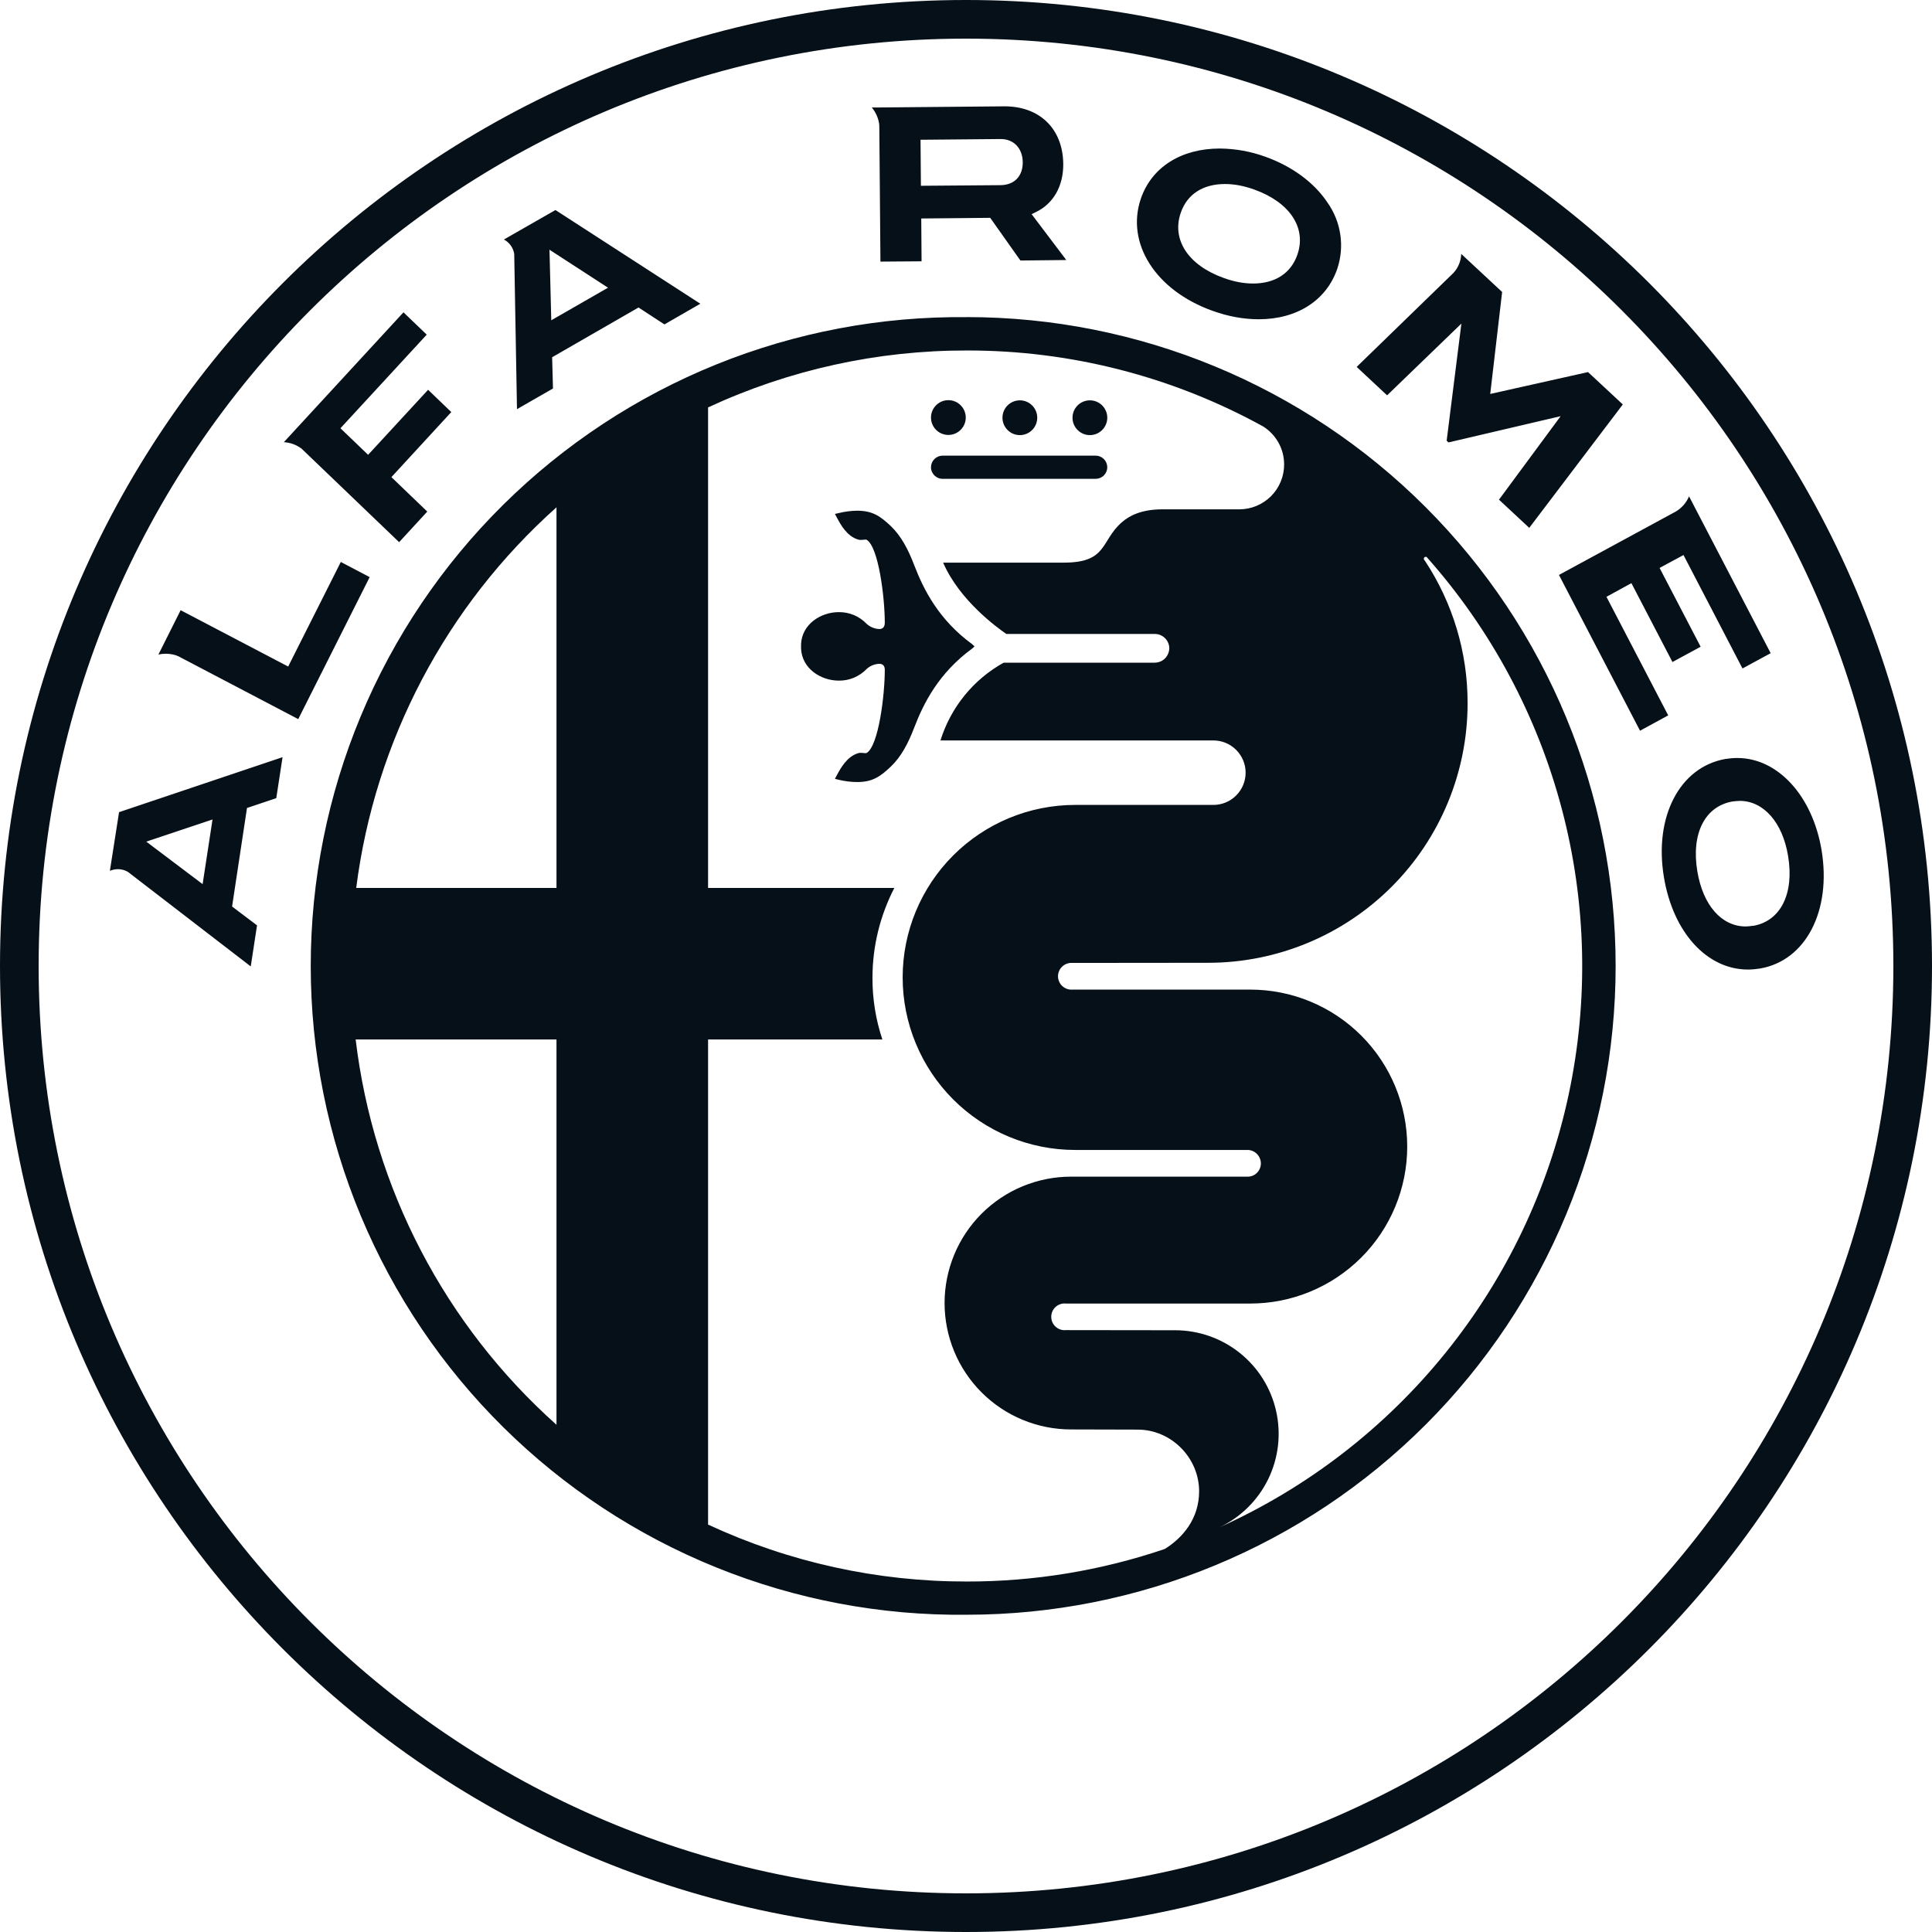 <svg width="56" height="56" viewBox="0 0 56 56" fill="none" xmlns="http://www.w3.org/2000/svg">
<g id="simple-icons:alfaromeo" clip-path="url(#clip0_182_4597)">
<path id="Vector" d="M31.591 12.612C31.725 12.612 31.853 12.559 31.947 12.464C32.042 12.37 32.095 12.241 32.095 12.108C32.095 11.974 32.042 11.846 31.947 11.751C31.853 11.657 31.725 11.604 31.591 11.604C31.457 11.604 31.329 11.657 31.235 11.751C31.14 11.846 31.087 11.974 31.087 12.108C31.087 12.241 31.14 12.37 31.235 12.464C31.329 12.559 31.457 12.612 31.591 12.612ZM9.879 16.289L8.353 19.32L5.236 17.687L4.592 18.972C4.662 18.956 4.733 18.949 4.804 18.949C4.935 18.949 5.063 18.975 5.164 19.019L8.645 20.844L10.715 16.728L9.879 16.289ZM46.564 17.299L47.287 16.903L48.477 19.189L49.294 18.746L48.104 16.462L48.797 16.088L50.507 19.376L51.324 18.933L48.958 14.387C48.88 14.572 48.745 14.726 48.573 14.828L45.187 16.665L47.537 21.18L48.354 20.736L46.564 17.299ZM29.561 12.612C29.695 12.612 29.823 12.559 29.917 12.464C30.012 12.37 30.065 12.241 30.065 12.108C30.065 11.974 30.012 11.846 29.917 11.751C29.823 11.657 29.695 11.604 29.561 11.604C29.427 11.604 29.299 11.657 29.205 11.751C29.11 11.846 29.057 11.974 29.057 12.108C29.057 12.241 29.11 12.37 29.205 12.464C29.299 12.559 29.427 12.612 29.561 12.612ZM41.363 16.156L41.368 16.163C43.224 18.256 44.562 20.757 45.274 23.462C45.986 26.168 46.051 29.003 45.466 31.739C44.88 34.475 43.659 37.034 41.901 39.211C40.143 41.388 37.898 43.121 35.348 44.27L35.285 44.301L35.289 44.298L35.348 44.27C35.963 43.978 36.461 43.486 36.76 42.873C37.058 42.261 37.139 41.565 36.989 40.9C36.84 40.235 36.468 39.641 35.937 39.216C35.404 38.79 34.743 38.558 34.062 38.558L30.9 38.554C30.846 38.56 30.791 38.554 30.74 38.538C30.688 38.521 30.64 38.493 30.599 38.457C30.559 38.421 30.526 38.376 30.504 38.327C30.482 38.277 30.471 38.223 30.471 38.169C30.471 38.114 30.482 38.06 30.504 38.011C30.526 37.961 30.559 37.916 30.599 37.88C30.64 37.844 30.688 37.816 30.74 37.8C30.791 37.783 30.846 37.778 30.9 37.784H36.239C37.446 37.784 38.603 37.304 39.456 36.451C40.31 35.598 40.789 34.44 40.789 33.234C40.789 32.027 40.31 30.87 39.456 30.016C38.603 29.163 37.446 28.684 36.239 28.684H31.085C31.031 28.688 30.978 28.681 30.927 28.663C30.877 28.646 30.831 28.618 30.792 28.582C30.752 28.546 30.721 28.502 30.7 28.453C30.678 28.404 30.667 28.351 30.667 28.297C30.667 28.244 30.678 28.191 30.7 28.142C30.721 28.093 30.752 28.049 30.792 28.013C30.831 27.977 30.877 27.949 30.927 27.932C30.978 27.914 31.031 27.907 31.085 27.911L35.019 27.907C37.013 27.907 38.925 27.115 40.336 25.705C41.746 24.295 42.538 22.383 42.539 20.389C42.543 18.919 42.112 17.48 41.302 16.254L41.279 16.226C41.272 16.217 41.269 16.205 41.27 16.193C41.273 16.161 41.291 16.143 41.326 16.14C41.341 16.137 41.354 16.142 41.363 16.156ZM33.761 44.898C31.913 45.526 29.973 45.844 28.021 45.841C25.431 45.845 22.873 45.282 20.524 44.191V30.13H25.576C25.384 29.555 25.287 28.952 25.289 28.345C25.289 27.405 25.52 26.518 25.923 25.737H20.524V11.809C22.873 10.718 25.433 10.155 28.023 10.159C31.027 10.154 33.984 10.912 36.615 12.362C36.979 12.593 37.221 12.999 37.221 13.461C37.222 13.632 37.188 13.801 37.123 13.959C37.058 14.117 36.962 14.261 36.842 14.382C36.721 14.502 36.577 14.598 36.42 14.664C36.262 14.729 36.093 14.763 35.922 14.763H33.7C33.077 14.763 32.734 14.95 32.52 15.136C31.899 15.673 32.111 16.308 30.84 16.308H27.337C27.811 17.402 28.901 18.191 29.169 18.375H33.474C33.557 18.375 33.638 18.4 33.707 18.447C33.776 18.493 33.83 18.559 33.861 18.636C33.892 18.707 33.901 18.787 33.885 18.863C33.867 18.959 33.817 19.046 33.742 19.11C33.667 19.172 33.572 19.207 33.474 19.208H29.092C28.214 19.695 27.558 20.503 27.26 21.462H35.17C35.418 21.462 35.656 21.561 35.831 21.736C36.006 21.911 36.105 22.149 36.105 22.396C36.105 22.644 36.006 22.882 35.831 23.057C35.656 23.233 35.418 23.331 35.17 23.331H31.164C29.838 23.331 28.566 23.858 27.628 24.796C26.691 25.733 26.164 27.005 26.164 28.331C26.164 29.657 26.691 30.929 27.628 31.867C28.566 32.805 29.838 33.332 31.164 33.332H36.16C36.374 33.332 36.547 33.511 36.547 33.724C36.547 33.774 36.537 33.825 36.517 33.871C36.498 33.918 36.469 33.96 36.433 33.996C36.397 34.032 36.355 34.06 36.307 34.079C36.261 34.097 36.21 34.107 36.16 34.106H31.043C30.562 34.106 30.085 34.201 29.641 34.385C29.196 34.569 28.793 34.839 28.452 35.179C28.112 35.52 27.842 35.923 27.658 36.368C27.474 36.812 27.379 37.289 27.379 37.77C27.379 38.251 27.474 38.727 27.658 39.172C27.842 39.616 28.112 40.02 28.452 40.36C28.793 40.7 29.196 40.97 29.641 41.154C30.085 41.338 30.562 41.433 31.043 41.433L32.975 41.438C33.952 41.438 34.757 42.257 34.757 43.227C34.757 44.021 34.279 44.578 33.761 44.898ZM16.13 25.737H10.325C10.867 21.48 12.929 17.562 16.13 14.705V25.737ZM16.13 41.298C12.894 38.409 10.824 34.438 10.309 30.13H16.13V41.298ZM28.023 9.193C25.536 9.166 23.068 9.632 20.762 10.564C18.456 11.497 16.358 12.878 14.59 14.627C12.821 16.376 11.417 18.458 10.459 20.753C9.501 23.049 9.007 25.512 9.007 27.999C9.007 30.486 9.501 32.949 10.459 35.244C11.417 37.539 12.821 39.622 14.59 41.371C16.358 43.12 18.456 44.501 20.762 45.433C23.068 46.366 25.536 46.832 28.023 46.804C33.011 46.804 37.795 44.823 41.322 41.296C44.849 37.769 46.83 32.986 46.83 27.998C46.83 23.01 44.849 18.226 41.322 14.699C37.795 11.172 33.011 9.191 28.023 9.191M27.321 13.879H31.759C31.848 13.879 31.934 13.843 31.997 13.78C32.06 13.717 32.095 13.632 32.095 13.543C32.094 13.454 32.059 13.369 31.996 13.306C31.933 13.243 31.848 13.207 31.759 13.207H27.321C27.232 13.207 27.147 13.243 27.084 13.306C27.021 13.369 26.986 13.454 26.985 13.543C26.985 13.727 27.137 13.879 27.321 13.879ZM27.489 12.607C27.623 12.607 27.751 12.554 27.845 12.459C27.94 12.365 27.993 12.237 27.993 12.103C27.993 11.969 27.94 11.841 27.845 11.747C27.751 11.652 27.623 11.599 27.489 11.599C27.355 11.599 27.227 11.652 27.133 11.747C27.038 11.841 26.985 11.969 26.985 12.103C26.985 12.237 27.038 12.365 27.133 12.459C27.227 12.554 27.355 12.607 27.489 12.607ZM28.184 18.795L28.247 18.737L28.184 18.676C27.204 17.962 26.768 17.078 26.504 16.394C26.325 15.923 26.119 15.535 25.823 15.251C25.515 14.959 25.289 14.803 24.843 14.803C24.662 14.805 24.482 14.829 24.306 14.873L24.201 14.896L24.267 15.02C24.365 15.202 24.547 15.542 24.869 15.638C24.895 15.647 24.923 15.651 24.95 15.65L25.03 15.645L25.09 15.64C25.111 15.642 25.12 15.643 25.118 15.645C25.464 15.843 25.646 17.316 25.646 18.048C25.646 18.173 25.59 18.234 25.478 18.233C25.345 18.225 25.219 18.172 25.121 18.083C25.017 17.974 24.891 17.887 24.751 17.828C24.612 17.77 24.462 17.741 24.311 17.743C23.791 17.743 23.242 18.093 23.219 18.676V18.795C23.242 19.378 23.791 19.728 24.311 19.728C24.462 19.731 24.612 19.702 24.751 19.644C24.89 19.585 25.016 19.499 25.121 19.39C25.219 19.301 25.345 19.248 25.478 19.241C25.591 19.239 25.647 19.299 25.646 19.42C25.646 20.155 25.464 21.628 25.118 21.826L25.09 21.831L25.03 21.826L24.95 21.821C24.923 21.82 24.895 21.824 24.869 21.833C24.549 21.931 24.365 22.269 24.267 22.451L24.201 22.575L24.306 22.601C24.482 22.644 24.662 22.667 24.843 22.668C25.289 22.668 25.515 22.512 25.823 22.218C26.119 21.936 26.325 21.548 26.504 21.077C26.768 20.393 27.204 19.509 28.184 18.795ZM6.16 23.753L5.873 25.627L4.24 24.395L6.16 23.753ZM3.185 25.24C3.257 25.212 3.334 25.196 3.411 25.193C3.513 25.192 3.612 25.218 3.701 25.268L3.708 25.272L7.268 28.012L7.45 26.822L6.727 26.276L7.159 23.42L8.008 23.135L8.19 21.947L3.451 23.541L3.185 25.24ZM28 54.88C13.155 54.88 1.12 42.845 1.12 28C1.12 13.155 13.155 1.12 28 1.12C42.845 1.12 54.88 13.155 54.88 28C54.88 42.845 42.845 54.88 28 54.88ZM28 0C12.537 0 0 12.537 0 28C0 43.463 12.537 56 28 56C43.463 56 56 43.463 56 28C56 12.537 43.463 0 28 0ZM34.225 6.167C34.41 5.63 34.865 5.334 35.509 5.334C35.779 5.334 36.062 5.388 36.358 5.495C37.385 5.864 37.875 6.603 37.606 7.38C37.42 7.919 36.962 8.218 36.321 8.218C36.048 8.218 35.763 8.164 35.464 8.055C34.442 7.688 33.955 6.946 34.225 6.167ZM35.14 9.007C35.597 9.172 36.045 9.254 36.484 9.254C37.595 9.254 38.444 8.708 38.759 7.798C38.868 7.476 38.899 7.134 38.849 6.798C38.8 6.462 38.671 6.143 38.474 5.866C38.089 5.29 37.452 4.821 36.682 4.545C36.258 4.39 35.809 4.309 35.357 4.305C34.237 4.305 33.385 4.844 33.07 5.752C32.625 7.047 33.493 8.416 35.14 9.007ZM42.359 9.38L41.932 12.775L41.986 12.824L45.236 12.063L43.449 14.483L44.326 15.3L47.038 11.723L46.03 10.785L43.195 11.419L43.54 8.463L42.485 7.481L42.355 7.359C42.348 7.561 42.27 7.755 42.135 7.905L39.324 10.635L40.206 11.459L42.359 9.38ZM50.818 26.833C50.746 26.844 50.675 26.851 50.603 26.854C49.901 26.854 49.362 26.241 49.198 25.256C49.016 24.164 49.415 23.371 50.218 23.231C50.288 23.222 50.358 23.217 50.428 23.214C51.119 23.214 51.669 23.84 51.828 24.808C52.012 25.9 51.613 26.698 50.818 26.836M52.799 24.64C52.535 23.067 51.532 21.971 50.358 21.971C50.242 21.971 50.127 21.981 50.013 21.999C48.687 22.232 47.936 23.672 48.23 25.429C48.496 27.027 49.476 28.103 50.668 28.103C50.786 28.102 50.904 28.091 51.021 28.072C52.344 27.841 53.09 26.399 52.799 24.64ZM29.008 4.03C29.386 4.03 29.64 4.3 29.645 4.702C29.647 5.108 29.402 5.362 29.001 5.367L26.693 5.385L26.682 4.051L29.008 4.03ZM25.52 7.583L26.712 7.574L26.703 6.333L28.702 6.314L29.577 7.551L30.907 7.537L29.902 6.207L30.025 6.148C30.534 5.903 30.823 5.395 30.819 4.753C30.809 3.738 30.142 3.082 29.118 3.082L25.48 3.115H25.27C25.396 3.267 25.475 3.465 25.487 3.633L25.52 7.583ZM17.624 8.339L15.979 9.284L15.927 7.238L17.624 8.339ZM14.905 7.357V7.364L14.985 11.86L16.028 11.261L16.004 10.355L18.508 8.913L19.259 9.403L20.3 8.804L16.1 6.088L14.607 6.942C14.685 6.984 14.752 7.043 14.804 7.115C14.856 7.187 14.89 7.27 14.905 7.357ZM8.745 13.008L11.569 15.715L12.385 14.828L11.345 13.83L13.081 11.944L12.409 11.298L10.67 13.183L9.868 12.413L12.369 9.7L11.695 9.053L8.227 12.817C8.413 12.827 8.592 12.892 8.741 13.004L8.745 13.008Z" fill="#061018"/>
</g>
<defs>
<clipPath id="clip0_182_4597">
<rect width="56" height="56" fill="white"/>
</clipPath>
</defs>
</svg>
